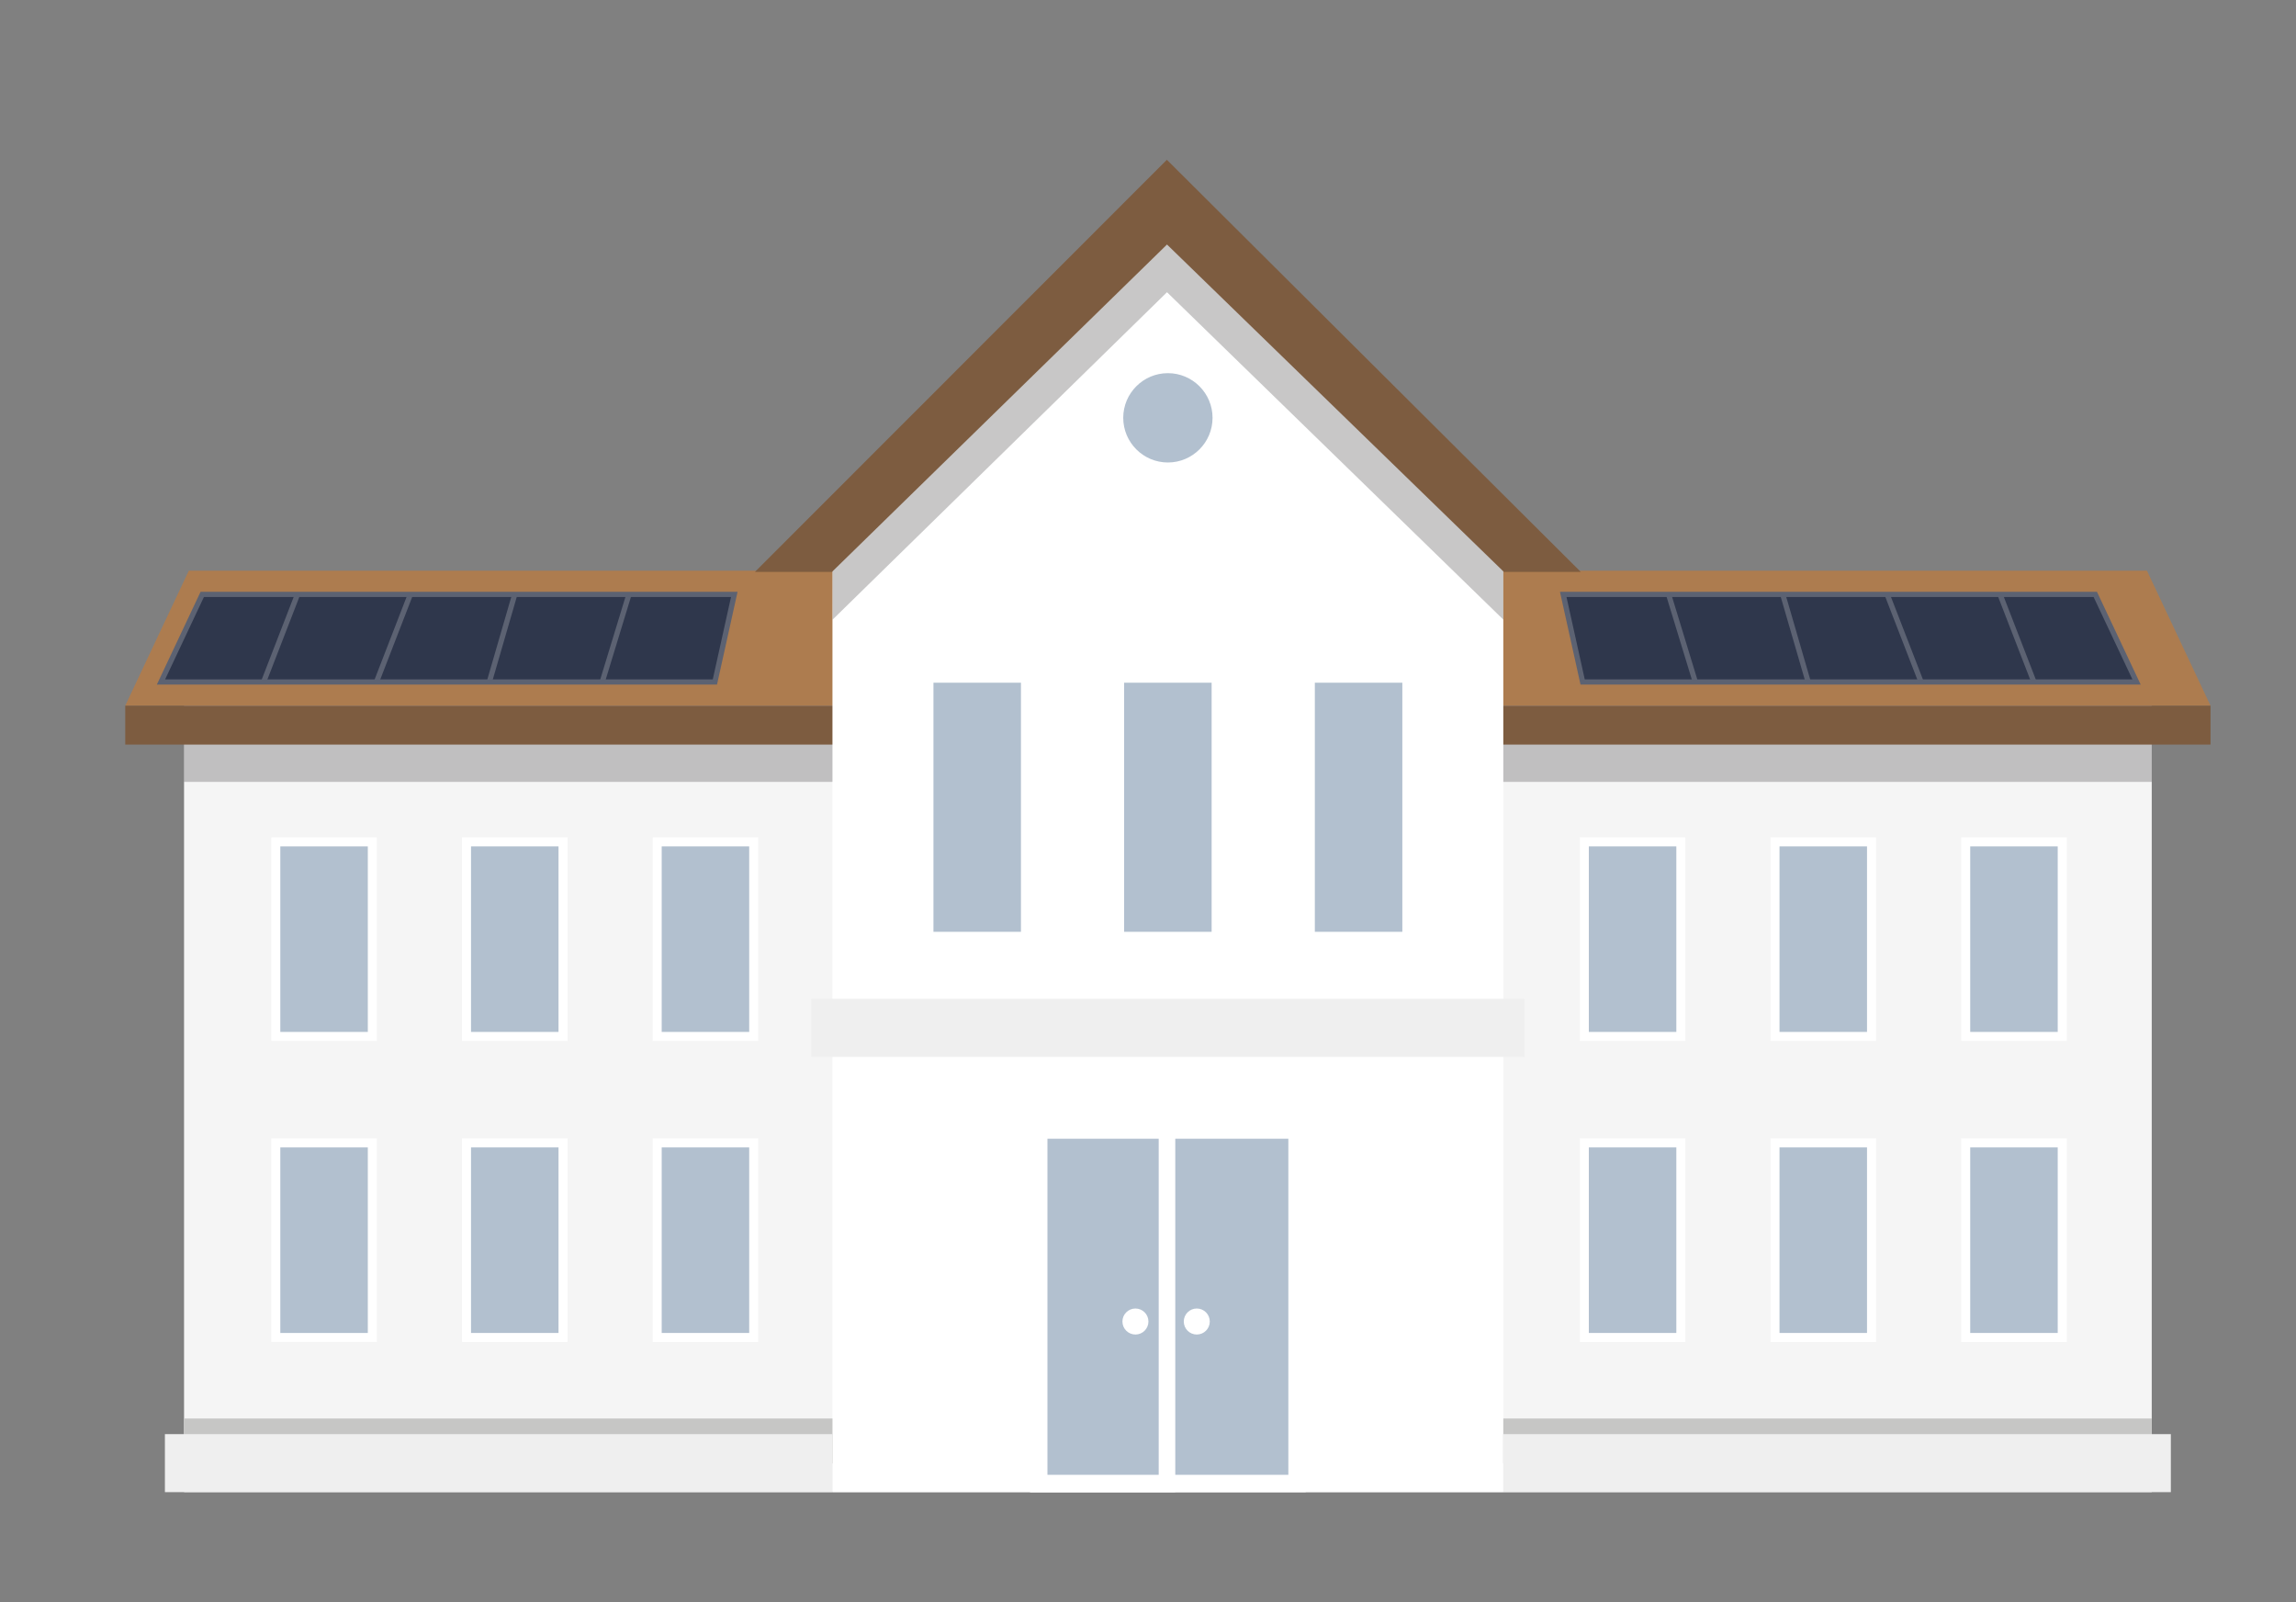 <?xml version="1.0" encoding="utf-8"?>
<!-- Generator: Adobe Illustrator 26.2.1, SVG Export Plug-In . SVG Version: 6.00 Build 0)  -->
<svg version="1.1" xmlns="http://www.w3.org/2000/svg" xmlns:xlink="http://www.w3.org/1999/xlink" x="0px" y="0px"
	 viewBox="0 0 796.4 555.71" style="enable-background:new 0 0 796.4 555.71;" xml:space="preserve">
<rect x="0" y="0" width="796.4" height="555.71" fill="#808080" stroke="none"/>
<style type="text/css">
	.st0{fill:url(#SVGID_1_);}
	.st1{fill:url(#SVGID_00000123439444217614970790000003814121815858227330_);}
	.st2{fill:url(#SVGID_00000028312618275323035610000007630355757231694011_);}
	.st3{fill-rule:evenodd;clip-rule:evenodd;fill:#C9EFFF;}
	.st4{fill:url(#SVGID_00000020379670445556011790000007395008405391634865_);}
	.st5{fill:url(#SVGID_00000052103881605547681490000011308129260932295358_);}
	.st6{fill:url(#SVGID_00000019658414550306854400000017449526776102124475_);}
	.st7{fill:url(#SVGID_00000034785203681745684820000011627139776453976980_);}
	.st8{fill:#FFFFFF;}
	.st9{fill:#800080;}
	.st10{fill:#CCCCCC;}
	.st11{fill:#0098D4;}
	.st12{clip-path:url(#SVGID_00000113355338806332783070000009286436177733670834_);}
	.st13{fill:#E4AD8A;}
	.st14{fill:#E5352C;}
	.st15{fill:#F39910;}
	.st16{clip-path:url(#SVGID_00000127004557351953875130000007614766421482694799_);}
	.st17{fill:#754311;}
	.st18{fill:#333333;}
	.st19{clip-path:url(#SVGID_00000170981089003141404530000011494133329203487664_);}
	.st20{fill:#AD7C4F;}
	.st21{fill:url(#SVGID_00000152226935563147660110000000253228901517541550_);}
	.st22{fill:url(#SVGID_00000109731431923142396560000011676726632973839770_);}
	.st23{fill:#F4A680;}
	.st24{fill:#E6E6E6;}
	.st25{fill:#C6C2C2;}
	.st26{fill:#E8E8E8;}
	.st27{fill:#808080;}
	.st28{fill:#925F32;}
	.st29{fill:#744110;}
	.st30{display:none;fill:#151C28;}
	.st31{fill:#27324D;}
	.st32{fill:#1D293F;}
	.st33{enable-background:new    ;}
	.st34{fill:#B7B6B6;}
	.st35{fill:#4D4D4D;}
	.st36{fill:#2A3756;}
	.st37{fill:#C7C9C9;}
	.st38{fill:#5E72BC;}
	.st39{fill:#4A990D;}
	.st40{fill:#EDD600;}
	.st41{fill:#F2F2F2;}
	.st42{fill:#1139A8;}
	.st43{fill:url(#SVGID_00000169527686883562601730000017553465666549969815_);}
	.st44{fill:#575555;}
	.st45{fill:#C6C5C5;}
	.st46{fill:#EDECEC;}
	.st47{fill:#71706F;}
	.st48{fill:#E53429;}
	.st49{fill:#3C3C3B;}
	.st50{clip-path:url(#SVGID_00000051346167569965830710000005437599332597262757_);}
	.st51{fill:#999999;}
	.st52{fill:url(#SVGID_00000016055337513064336630000015891467052315738803_);}
	.st53{fill:url(#SVGID_00000149381046621952339770000017484790439626075293_);}
	.st54{fill:url(#dress_00000033335494874548726440000018421379356121062074_);}
	.st55{fill-rule:evenodd;clip-rule:evenodd;fill:#FFFFFF;}
	.st56{fill:#8B462C;}
	.st57{fill:url(#SVGID_00000034091748274913538710000013021310775479592847_);}
	.st58{fill:url(#SVGID_00000167363399916963313080000000530527172083822250_);}
	.st59{fill:url(#SVGID_00000037652426449510363320000008506106875038350733_);}
	.st60{fill:url(#SVGID_00000011739746444518825990000014707364108109373611_);}
	.st61{clip-path:url(#SVGID_00000178885736567423307230000009221399362278390435_);}
	.st62{fill:#FFC18A;}
	.st63{fill:none;stroke:#FF6F61;stroke-width:3.391;stroke-miterlimit:10;}
	.st64{fill:#FFB98D;}
	.st65{fill:#1D1D1B;}
	.st66{clip-path:url(#SVGID_00000034769399329050730250000010743272496929873076_);}
	.st67{fill:none;stroke:#FF6F61;stroke-width:1.774;stroke-miterlimit:10;}
	.st68{fill-rule:evenodd;clip-rule:evenodd;fill:#1D1D1B;}
	.st69{fill:url(#SVGID_00000114038278311567810730000008147322908544169909_);}
	.st70{fill-rule:evenodd;clip-rule:evenodd;fill:#F3AE91;}
	.st71{fill-rule:evenodd;clip-rule:evenodd;fill:#ECC7B4;}
	.st72{fill:#F3AE91;}
	.st73{fill:#B3B3B3;}
	.st74{fill:#FFFFFF;stroke:#808080;stroke-width:6;stroke-miterlimit:10;}
	.st75{fill:url(#SVGID_00000081608306991037799750000017482202305454192048_);}
	.st76{fill:#B3824C;}
	.st77{fill:url(#SVGID_00000091725598109748396440000013902749439247972007_);}
	.st78{fill:url(#SVGID_00000065064583665385016830000015041164881753334169_);}
	.st79{fill:url(#SVGID_00000164503101347275565850000014888746523435602321_);}
	.st80{fill:#666666;}
	.st81{clip-path:url(#SVGID_00000181784060448309166370000009862585634029829537_);}
	.st82{fill:#603813;}
	.st83{clip-path:url(#SVGID_00000113334631856300804790000013377938963517282689_);}
	.st84{fill:#F2F2F2;stroke:#4D4D4D;stroke-width:4.209;stroke-miterlimit:10;}
	.st85{fill:none;stroke:#808080;stroke-width:0.902;stroke-miterlimit:10;}
	.st86{fill:#C69C6D;}
	.st87{fill:#6B0080;}
	.st88{fill:#F0E6DB;}
	.st89{fill:none;stroke:#1F1406;stroke-width:6.607;stroke-linecap:round;stroke-linejoin:round;stroke-miterlimit:10;}
	.st90{fill:#C7C0B6;}
	.st91{fill:#F0E5DB;}
	.st92{fill:#EDE4D9;}
	.st93{fill:#BAB4AA;}
	.st94{fill:#9E9380;}
	.st95{fill:none;stroke:#000000;stroke-width:3;stroke-miterlimit:10;}
	.st96{fill:#FF0000;}
	.st97{fill:#83B81A;}
	.st98{fill:none;stroke:#000000;stroke-width:4.434;stroke-miterlimit:10;}
	.st99{fill:#F5F5F5;}
	.st100{opacity:0.25;fill:#221F20;}
	.st101{fill:#7D5C40;}
	.st102{fill:#C6C6C5;}
	.st103{fill:#EFEFEF;}
	.st104{fill:#B2C0CF;}
	.st105{opacity:0.25;}
	.st106{fill:#221F20;}
	.st107{fill:#2F374C;stroke:#5C6272;stroke-width:1.825;stroke-miterlimit:10;}
	.st108{fill:none;stroke:#5C6272;stroke-width:1.825;stroke-miterlimit:10;}
	
		.st109{clip-path:url(#SVGID_00000153695014771600918680000008589043267917488294_);fill-rule:evenodd;clip-rule:evenodd;fill:#C9EFFF;}
	.st110{clip-path:url(#SVGID_00000153695014771600918680000008589043267917488294_);}
	.st111{fill:url(#SVGID_00000115485498885586753060000012277852112025318077_);}
	.st112{fill:url(#SVGID_00000063591263515986585400000014607701753911660438_);}
	
		.st113{clip-path:url(#SVGID_00000153695014771600918680000008589043267917488294_);fill-rule:evenodd;clip-rule:evenodd;fill:none;}
	.st114{fill:none;stroke:#000000;stroke-width:2.182;stroke-miterlimit:10;}
	.st115{fill:#FFFFFF;stroke:#000000;stroke-width:3;stroke-miterlimit:10;}
	.st116{clip-path:url(#SVGID_00000055709411550142113270000018265649107003082932_);}
	.st117{fill:#575756;}
	.st118{fill:#9C9B9B;}
	.st119{clip-path:url(#SVGID_00000108304989507456795160000001354246284833418924_);}
	.st120{fill:#2F374C;stroke:#5C6272;stroke-width:0.564;stroke-miterlimit:10;}
	.st121{fill:none;stroke:#5C6272;stroke-width:0.564;stroke-miterlimit:10;}
	.st122{clip-path:url(#SVGID_00000090981632132116792720000017606747330039805588_);}
	.st123{opacity:0.2;}
	.st124{fill:#707777;}
	.st125{fill:#E1E0E0;}
	.st126{fill:#D14B39;}
	.st127{clip-path:url(#SVGID_00000064313191306098857620000013569203122438254775_);}
	.st128{fill-rule:evenodd;clip-rule:evenodd;fill:#5F5938;}
	.st129{fill-rule:evenodd;clip-rule:evenodd;fill:#EBE59F;}
	.st130{fill-rule:evenodd;clip-rule:evenodd;fill:#D7D08D;}
	.st131{fill-rule:evenodd;clip-rule:evenodd;fill:#B2AA6F;}
	.st132{fill-rule:evenodd;clip-rule:evenodd;fill:#D8D8D8;}
	.st133{fill-rule:evenodd;clip-rule:evenodd;fill:#E5352C;}
	.st134{fill-rule:evenodd;clip-rule:evenodd;fill:#C5C5C4;}
	.st135{fill-rule:evenodd;clip-rule:evenodd;fill:#858585;}
	.st136{fill-rule:evenodd;clip-rule:evenodd;fill:#F39910;}
	
		.st137{clip-path:url(#SVGID_00000071558900139940502180000017018915810357313979_);fill-rule:evenodd;clip-rule:evenodd;fill:#E5352C;}
	.st138{fill-rule:evenodd;clip-rule:evenodd;fill:#F2F2F2;}
	.st139{fill-rule:evenodd;clip-rule:evenodd;fill:#800080;}
	.st140{fill-rule:evenodd;clip-rule:evenodd;}
	.st141{fill-rule:evenodd;clip-rule:evenodd;fill:#B3824C;}
	.st142{fill-rule:evenodd;clip-rule:evenodd;fill:#925F32;}
	.st143{fill:none;}
	
		.st144{clip-path:url(#SVGID_00000104705872757864762340000008018471666722420154_);fill-rule:evenodd;clip-rule:evenodd;fill:#C9EFFF;}
	.st145{clip-path:url(#SVGID_00000104705872757864762340000008018471666722420154_);}
	.st146{fill:url(#SVGID_00000097488972714560892190000007273874764945181369_);}
	.st147{fill:url(#SVGID_00000041997795105095312740000000085807649684113589_);}
	.st148{clip-path:url(#SVGID_00000076589672043325608320000004895438676992892586_);}
	.st149{fill:#B0CE60;}
	.st150{fill:url(#SVGID_00000140705772650644045160000009146735649328178094_);}
	.st151{clip-path:url(#SVGID_00000179613127805049491530000015049080003628163205_);}
	.st152{fill:#74A869;}
	.st153{fill:#B0CD58;}
	.st154{fill:url(#SVGID_00000114066333107797464280000013311751704744547995_);}
	
		.st155{clip-path:url(#SVGID_00000121265930628926576530000001993701160628729520_);fill-rule:evenodd;clip-rule:evenodd;fill:#C9EFFF;}
	
		.st156{clip-path:url(#SVGID_00000121265930628926576530000001993701160628729520_);fill-rule:evenodd;clip-rule:evenodd;fill:none;}
	.st157{clip-path:url(#SVGID_00000121265930628926576530000001993701160628729520_);}
	.st158{fill:url(#SVGID_00000159455064744511013090000010077741515604389536_);}
	.st159{fill:url(#SVGID_00000103232294094504369800000018078144878956967613_);}
	.st160{fill:#DECA12;}
	.st161{fill:#D8D8D8;}
	.st162{fill:none;stroke:#FF8B00;stroke-width:5.231;stroke-linejoin:round;stroke-miterlimit:10;}
	.st163{fill:#FF8B00;}
	.st164{fill:#E5E5E5;}
	.st165{fill:#B2B2B2;}
	.st166{fill:url(#SVGID_00000027605593241402309200000011862540018843498387_);}
	.st167{fill:#F37E08;}
	.st168{fill:#404041;}
	.st169{fill:none;stroke:#F39910;stroke-width:4.576;stroke-miterlimit:10;}
	.st170{fill:none;stroke:#800080;stroke-width:4.576;stroke-linecap:round;stroke-miterlimit:10;}
	.st171{opacity:0.3;fill:url(#SVGID_00000181795358305707223620000007509337064171922855_);}
	.st172{opacity:0.3;fill:url(#SVGID_00000160912483115309631320000012138962140520908713_);}
	.st173{fill-rule:evenodd;clip-rule:evenodd;fill:#DB9900;}
	.st174{fill-rule:evenodd;clip-rule:evenodd;fill:#FF9E55;}
	.st175{fill:#677980;}
	.st176{fill:#562070;}
	.st177{opacity:0.2;fill:#6B0080;}
	.st178{fill:#7D4895;}
	.st179{fill:none;stroke:#B3B3B3;stroke-width:4.181;stroke-linecap:round;stroke-miterlimit:10;}
	.st180{fill:url(#SVGID_00000026140386104616781430000001680943121011941249_);}
	.st181{fill:#638E59;}
	.st182{fill:#008000;}
	.st183{fill:url(#SVGID_00000173134862101343592410000000071367663299269784_);}
	.st184{fill:url(#SVGID_00000092450750101965468740000002441541578250428587_);}
	.st185{fill:#FFFFFF;stroke:#4D4D4D;stroke-width:5;stroke-miterlimit:10;}
	.st186{fill:url(#SVGID_00000087387317519942121930000002909359364816785033_);}
	.st187{fill:url(#SVGID_00000150782881148037208960000010350366339926875273_);}
	.st188{fill:url(#SVGID_00000129901501436619973340000010632911631531399598_);}
	.st189{fill:url(#SVGID_00000082369964944814403310000003064255161297053321_);}
	.st190{fill:url(#SVGID_00000161618007421358198700000004887948716025720202_);}
	.st191{fill:url(#SVGID_00000178927290483407150640000008621306118991542913_);}
	.st192{fill:url(#SVGID_00000094595457443833562860000011064056850074449061_);}
	.st193{fill:url(#SVGID_00000085943276640501149020000017066399552046978982_);}
	.st194{fill:url(#SVGID_00000044141231957809739850000005099984408688719490_);}
	.st195{fill:url(#SVGID_00000147913899273534351260000010954488179053812385_);}
	.st196{fill-rule:evenodd;clip-rule:evenodd;fill:#F3AB9C;}
	.st197{fill-rule:evenodd;clip-rule:evenodd;fill:#E4AD8A;}
	.st198{fill:url(#SVGID_00000096033284527687469690000013693123051962983813_);}
	.st199{fill:url(#SVGID_00000142869357261439265430000007394234955492544914_);}
	.st200{fill:url(#SVGID_00000158735383067762098700000017119192577433396379_);}
	.st201{fill:url(#SVGID_00000022532288416106728590000000850021133628376713_);}
	.st202{fill:url(#SVGID_00000059299077789006057960000014237488765028596149_);}
	.st203{clip-path:url(#SVGID_00000057836745621309772310000011768592229583412919_);}
	.st204{fill:url(#SVGID_00000139288375962253638400000017937756235715480750_);}
	.st205{fill:url(#SVGID_00000065756680955866120400000001937936208270561664_);}
	.st206{fill:#A65D4A;}
	.st207{clip-path:url(#SVGID_00000057836745621309772310000011768592229583412919_);fill:#F39910;}
	
		.st208{clip-path:url(#SVGID_00000057836745621309772310000011768592229583412919_);fill:url(#SVGID_00000005967268904773030540000009071556328649405586_);}
	.st209{fill:#BD5018;}
	.st210{fill:#872A22;}
	.st211{fill:#583029;}
	.st212{clip-path:url(#SVGID_00000154414565675098850710000007804367996421598653_);}
	.st213{fill:url(#SVGID_00000019642680714819133690000008289098845025289870_);}
	.st214{fill:url(#SVGID_00000096764546873279322890000014787999970660169126_);}
	.st215{fill:url(#SVGID_00000179622963516083010700000003276339198725555614_);}
	.st216{fill-rule:evenodd;clip-rule:evenodd;fill:#E6E6E6;}
	.st217{clip-path:url(#SVGID_00000046324598247722999700000011477222902213289407_);}
	
		.st218{clip-path:url(#SVGID_00000096051590270243258060000014775281823675584410_);fill-rule:evenodd;clip-rule:evenodd;fill:#C9EFFF;}
	.st219{clip-path:url(#SVGID_00000096051590270243258060000014775281823675584410_);}
	.st220{fill:url(#SVGID_00000105402381235553197240000008337491708189958292_);}
	.st221{fill:url(#SVGID_00000077307699753853408570000005386088123800229554_);}
</style>
<g id="hulplijnen">
</g>
<g id="ondergrond">
</g>
<g id="teksten">
</g>
<g id="Laag_4">
</g>
<g id="Laag_5">
</g>
<g id="Laag_6">
</g>
<g id="Laag_7">
	<g>
		<rect x="63.84" y="229.43" class="st99" width="682.52" height="288.03"/>
		<rect x="63.84" y="229.43" class="st100" width="682.52" height="41.72"/>
		<polygon class="st20" points="766.75,244.73 43.44,244.73 65.49,197.92 744.71,197.92 		"/>
		<rect x="43.44" y="244.73" class="st101" width="723.31" height="13.49"/>
		<polygon class="st8" points="521.44,517.46 288.75,517.46 288.75,185.16 404.78,71.62 521.44,185.16 		"/>
		<rect x="521.44" y="491.94" class="st102" width="224.91" height="15.57"/>
		<rect x="521.44" y="497.35" class="st103" width="231.55" height="20.12"/>
		<rect x="63.84" y="491.94" class="st102" width="224.91" height="15.57"/>
		<rect x="57.2" y="497.35" class="st103" width="231.55" height="20.12"/>
		<rect x="281.39" y="346.4" class="st103" width="247.41" height="20.12"/>
		<g>
			<g>
				<rect x="361.75" y="393.34" class="st104" width="86.7" height="119.68"/>
				<path class="st8" d="M446.88,394.91v116.55h-83.56V394.91H446.88 M450.01,391.77h-89.83v122.81h89.83V391.77L450.01,391.77z"/>
			</g>
			<g>
				<path class="st8" d="M447.14,394.65v117.06h-84.07V394.65H447.14z M452.89,388.9h-95.58v128.56h95.58V388.9L452.89,388.9z"/>
			</g>
		</g>
		<g>
			<g>
				<path class="st8" d="M401.91,394.65v117.06h-38.84V394.65H401.91z M407.66,388.9h-50.35v128.56h50.35V388.9L407.66,388.9z"/>
			</g>
		</g>
		<rect x="349.74" y="386.13" class="st8" width="110.71" height="8.2"/>
		<path class="st8" d="M398.35,458.3c0,2.49-2.02,4.51-4.51,4.51c-2.49,0-4.51-2.02-4.51-4.51c0-2.49,2.02-4.51,4.51-4.51
			C396.33,453.79,398.35,455.81,398.35,458.3z"/>
		<path class="st8" d="M419.63,458.3c0,2.49-2.02,4.51-4.51,4.51c-2.49,0-4.51-2.02-4.51-4.51c0-2.49,2.02-4.51,4.51-4.51
			C417.61,453.79,419.63,455.81,419.63,458.3z"/>
		<g>
			<g>
				<rect x="95.67" y="396.36" class="st104" width="33.48" height="67.48"/>
				<path class="st8" d="M127.58,397.92v64.35H97.23v-64.35H127.58 M130.71,394.79H94.1v70.61h36.61V394.79L130.71,394.79z"/>
			</g>
		</g>
		<g>
			<g>
				<rect x="161.81" y="396.36" class="st104" width="33.48" height="67.48"/>
				<path class="st8" d="M193.73,397.92v64.35h-30.35v-64.35H193.73 M196.86,394.79h-36.61v70.61h36.61V394.79L196.86,394.79z"/>
			</g>
		</g>
		<g>
			<g>
				<rect x="227.96" y="396.36" class="st104" width="33.48" height="67.48"/>
				<path class="st8" d="M259.87,397.92v64.35h-30.35v-64.35H259.87 M263,394.79h-36.61v70.61H263V394.79L263,394.79z"/>
			</g>
		</g>
		<g>
			<g>
				<rect x="549.54" y="396.36" class="st104" width="33.48" height="67.48"/>
				<path class="st8" d="M581.46,397.92v64.35h-30.35v-64.35H581.46 M584.59,394.79h-36.61v70.61h36.61V394.79L584.59,394.79z"/>
			</g>
		</g>
		<g>
			<g>
				<rect x="615.69" y="396.36" class="st104" width="33.48" height="67.48"/>
				<path class="st8" d="M647.6,397.92v64.35h-30.35v-64.35H647.6 M650.73,394.79h-36.61v70.61h36.61V394.79L650.73,394.79z"/>
			</g>
		</g>
		<g>
			<g>
				<rect x="681.83" y="396.36" class="st104" width="33.48" height="67.48"/>
				<path class="st8" d="M713.75,397.92v64.35H683.4v-64.35H713.75 M716.88,394.79h-36.61v70.61h36.61V394.79L716.88,394.79z"/>
			</g>
		</g>
		<g>
			<g>
				<rect x="95.67" y="291.95" class="st104" width="33.48" height="67.48"/>
				<path class="st8" d="M127.58,293.52v64.35H97.23v-64.35H127.58 M130.71,290.39H94.1v70.61h36.61V290.39L130.71,290.39z"/>
			</g>
		</g>
		<g>
			<g>
				<rect x="161.81" y="291.95" class="st104" width="33.48" height="67.48"/>
				<path class="st8" d="M193.73,293.52v64.35h-30.35v-64.35H193.73 M196.86,290.39h-36.61v70.61h36.61V290.39L196.86,290.39z"/>
			</g>
		</g>
		<g>
			<g>
				<rect x="227.96" y="291.95" class="st104" width="33.48" height="67.48"/>
				<path class="st8" d="M259.87,293.52v64.35h-30.35v-64.35H259.87 M263,290.39h-36.61v70.61H263V290.39L263,290.39z"/>
			</g>
		</g>
		<g>
			<g>
				<rect x="549.54" y="291.95" class="st104" width="33.48" height="67.48"/>
				<path class="st8" d="M581.46,293.52v64.35h-30.35v-64.35H581.46 M584.59,290.39h-36.61v70.61h36.61V290.39L584.59,290.39z"/>
			</g>
		</g>
		<g>
			<g>
				<rect x="615.69" y="291.95" class="st104" width="33.48" height="67.48"/>
				<path class="st8" d="M647.6,293.52v64.35h-30.35v-64.35H647.6 M650.73,290.39h-36.61v70.61h36.61V290.39L650.73,290.39z"/>
			</g>
		</g>
		<g>
			<g>
				<rect x="681.83" y="291.95" class="st104" width="33.48" height="67.48"/>
				<path class="st8" d="M713.75,293.52v64.35H683.4v-64.35H713.75 M716.88,290.39h-36.61v70.61h36.61V290.39L716.88,290.39z"/>
			</g>
		</g>
		<g>
			<rect x="314.9" y="227.68" class="st8" width="48.11" height="104.46"/>
			<g>
				<rect x="322.21" y="235.19" class="st104" width="33.48" height="89.52"/>
				<path class="st8" d="M354.13,236.76v86.39h-30.35v-86.39H354.13 M357.26,233.63h-36.61v92.66h36.61V233.63L357.26,233.63z"/>
			</g>
		</g>
		<g>
			<rect x="381.05" y="227.68" class="st8" width="48.11" height="104.46"/>
			<g>
				<rect x="388.36" y="235.19" class="st104" width="33.48" height="89.52"/>
				<path class="st8" d="M420.27,236.76v86.39h-30.35v-86.39H420.27 M423.4,233.63h-36.61v92.66h36.61V233.63L423.4,233.63z"/>
			</g>
		</g>
		<g>
			<rect x="447.19" y="227.68" class="st8" width="48.1" height="104.46"/>
			<g>
				<rect x="454.5" y="235.19" class="st104" width="33.48" height="89.52"/>
				<path class="st8" d="M486.42,236.76v86.39h-30.35v-86.39H486.42 M489.55,233.63h-36.61v92.66h36.61V233.63L489.55,233.63z"/>
			</g>
		</g>
		<g class="st105">
			<polygon class="st106" points="521.44,214.87 404.79,101.34 288.81,214.87 288.75,185.16 404.74,71.62 521.44,185.16 			"/>
		</g>
		<g>
			<polygon class="st101" points="521.65,198.34 404.79,84.8 288.57,198.34 261.85,198.34 404.74,55.41 548.32,198.34 			"/>
		</g>
		<g>
			<path class="st104" d="M405.1,161.95c-9.4,0-17.05-7.65-17.05-17.05s7.65-17.05,17.05-17.05c9.4,0,17.05,7.65,17.05,17.05
				S414.5,161.95,405.1,161.95z"/>
			<path class="st8" d="M405.1,129.41c8.54,0,15.49,6.95,15.49,15.49s-6.95,15.49-15.49,15.49c-8.54,0-15.49-6.95-15.49-15.49
				S396.56,129.41,405.1,129.41 M405.1,126.28c-10.28,0-18.62,8.34-18.62,18.62s8.34,18.62,18.62,18.62
				c10.28,0,18.62-8.34,18.62-18.62S415.38,126.28,405.1,126.28L405.1,126.28z"/>
		</g>
		<g>
			<polygon class="st107" points="247.97,236.51 55.84,236.51 70.15,206.14 254.7,206.14 			"/>
			<line class="st108" x1="103.19" y1="206.14" x2="91.43" y2="236.51"/>
			<line class="st108" x1="142.34" y1="206.14" x2="130.58" y2="236.51"/>
			<line class="st108" x1="178.55" y1="206.14" x2="169.73" y2="236.51"/>
			<line class="st108" x1="218.16" y1="206.14" x2="208.89" y2="236.51"/>
		</g>
		<g>
			<polygon class="st107" points="548.96,236.51 741.09,236.51 726.78,206.14 542.23,206.14 			"/>
			<line class="st108" x1="693.74" y1="206.14" x2="705.5" y2="236.51"/>
			<line class="st108" x1="654.59" y1="206.14" x2="666.35" y2="236.51"/>
			<line class="st108" x1="618.38" y1="206.14" x2="627.2" y2="236.51"/>
			<line class="st108" x1="578.77" y1="206.14" x2="588.05" y2="236.51"/>
		</g>
	</g>
	<g>
		<defs>
			<rect id="SVGID_00000092436779544308008510000005914334919776778909_" x="-732.8" y="708.02" width="1919.53" height="626.91"/>
		</defs>
		<clipPath id="SVGID_00000140008452815934285930000004116974487002133936_">
			<use xlink:href="#SVGID_00000092436779544308008510000005914334919776778909_"  style="overflow:visible;"/>
		</clipPath>
		
			<path style="clip-path:url(#SVGID_00000140008452815934285930000004116974487002133936_);fill-rule:evenodd;clip-rule:evenodd;fill:#C9EFFF;" d="
			M1186.2,1367V880.96v-210.3v-67.63c-242.73-37.54-582.89-60.87-959.47-60.87c-376.1,0-715.86,23.28-958.53,60.73v67.78v210.44
			V1367H1186.2z"/>
		
			<path style="clip-path:url(#SVGID_00000140008452815934285930000004116974487002133936_);fill-rule:evenodd;clip-rule:evenodd;fill:none;" d="
			M-613.33,550.08v445.19v192.63v61.95c222.33,34.38,533.9,55.76,878.84,55.76c344.49,0,655.7-21.32,877.98-55.62v-62.08V995.13
			V550.08H-613.33z"/>
		<g style="clip-path:url(#SVGID_00000140008452815934285930000004116974487002133936_);">
			<linearGradient id="SVGID_1_" gradientUnits="userSpaceOnUse" x1="1034.097" y1="222.95" x2="1279.287" y2="1677.181">
				<stop  offset="0" style="stop-color:#99D179"/>
				<stop  offset="1" style="stop-color:#74A869"/>
			</linearGradient>
			<path class="st0" d="M339.06,1054.2c-8.17,1.59-14.71,2.86-20.75,4.03c-8.88-1.01-10.56-5.47-17.17-8.24c-8.09,0-17.27,0-27.86,0
				c-3.15,2.66-6.56,5.56-10.01,8.46c-4.48,3.75-8.58,7.66-13.59,11.24c-13.44,9.63-31.27,12.96-52.01,10.85
				c-15.54-1.58-29.35-4.95-40.45-10.62c-5.19-2.65-10.22-5.38-14.94-8.25c-21.15-12.83-50-14.27-81.78-11.01
				c-15.8,1.62-29.11,6.54-39.9,13.05c-13.03,7.86-25.28,16.13-37.79,24.36c-6.68,4.39-12.6,9.11-19.65,13.36
				c-6.22,3.75-13.08,7.35-20.46,10.47c-18.56,7.85-38.24,9.7-57.83,5.51c-8.88-1.9-17.1-4.47-25.59-6.73
				c-8.98-2.39-17.63-5.1-26.96-7.11c-20.35-4.39-40.81-2.66-61.48,5.18c-13.93,5.28-25.48,11.63-34.3,19.34
				c-4.34,3.79-8.04,7.77-11.76,11.73c-4.02,4.28-7.79,8.62-11.53,12.98c-15.62,18.23-41.59,30.71-76.28,37.97
				c-36.72,7.68-73.95,12.18-111.25,13.44c-14.97,0.5-29.72,1.84-44.74,4.63c-9.86,1.83-19.92,3.51-29.34,2.09
				c-4.03-2.84-3.77-6.49-4.04-10.05c-0.88-11.61-2.17-23.08-2.77-34.55c-0.7-13.39-5.36-25.81-12.54-37.7
				c-3.19-5.29-5.33-10.87-6.98-16.47c-3.54-11.93-10.95-22.57-24.19-31.44c-12.59-8.44-23.98-17.33-40.82-23.66
				c-4.06-1.52-6.63-4.14-8.83-6.58c-6.9-7.66-13.48-15.38-19.69-23.15c-2.38-2.98-4.53-6.16-5.01-9.5
				c-0.67-4.66-3.58-8.61-7.57-12.3c-8.2-7.57-16.69-14.99-24.9-22.45c-5.94-5.4-11.78-10.82-17.45-16.26
				c-1.36-1.31-1.98-2.86-3.06-4.49c9.8-2.87,19.14-3.43,28.21-4.31c25.47-2.48,50.86-4.5,76.24-6.98
				c15.54-1.52,31.11-3.35,46.59-5.48c10.8-1.49,21.63-3.5,31.96-7.42c0.37-1.6,1.38-3.33,1-4.82
				c-3.37-13.29-12.86-24.98-22.29-36.45c-9.92-0.33-18.92,0.49-27.94,1.59c-18.38,2.24-35.98,2.95-52.79,0.91
				c-15.5-1.89-31.44-0.45-47.47,5.35c-15.23,5.51-31.11,6.79-46.41,5.55c-28.61-2.32-25.03-1.21-28.45-13.52
				c-0.99-3.55-1.2-7.22-1.63-10.84c-0.31-2.58-0.03-5.21,2.64-8.34c16.37-4.42,32.88-8.89,49.31-13.33
				c4.08-4.04,4.01-7.59,3.63-11.18c-0.37-3.52-1.83-6.96,1.29-10.82c3.52-2.08,8.16-2.24,12.49-2.69
				c19.21-1.98,34.53-7.21,46.24-15.28c20.87-14.38,46.49-26.95,69.43-40.22c4.61-2.67,9.92-4.78,16.07-6.5
				c19.1-5.36,38.08-10.74,57.01-16.08c8.59-2.42,17.5-3.96,26.75-4.55c13.62-0.87,26.51-3.38,39.23-6.64
				c10.47-2.68,21.26-4.97,34.05-7.93c8.74-5.66,21.02-11.85,21.93-20.29c-3.67-0.21-7.01-0.58-10.5-0.58
				c-31.57-0.03-63.19,0.03-94.77,0.02c-15.69-0.01-31.35,0.93-47.3,3.9c-5.54,1.03-11.33,1.94-18.06,1.84
				c4.71-5.49,14.69-9.4,18.35-14.44c0.45-6.56-12.2-7.43-21.85-9.89c2.6-9.93,5.16-19.72,7.72-29.45
				c4.3-16.31,8.69-32.44,12.66-48.34c0.97-3.87,2.69-7.56,8.47-11.09c1.28-0.78,2.13-1.67,3.18-2.5c5.15-4.11,4.24-7.32-2.6-9.78
				c-6.24-2.24-12.22-4.59-18.3-6.89c-15.81-5.98-31.72-11.85-47.13-17.89c-7.18-2.81-13.73-5.9-20.14-9.02
				c-3.43-1.67-7.23-3.33-7.55-6.11c4.75-2.5,11.29-3.43,17.61-4.41c5.91-0.91,11.91-1.54,17.85-2.36
				c18.47-2.53,30.02-7.78,34.68-15.58c1.75-2.92,2.9-5.85,4.52-8.76c1.03-1.86,2.08-3.75,3.73-5.58c3.56-3.95,10.16-6.79,19.5-8.42
				c3.83-0.67,7.72-1.21,11.55-1.85c5.27-0.89,11.22-1.39,15.61-2.83c9.14-3,18.68-3.51,28.31-4.15c7.83-0.52,15.26-1.17,22.72-3.26
				c6.72-1.88,10.49-1.6,14.88,0.72c12.11,6.41,29.35,9.67,48.46,11.95c6.99,0.83,13.7,1.98,20.15,3.27
				c5.4,1.08,10.96,1.78,17.4,1.59c11.12-0.34,22.24-0.37,33.37-1.19c18.5-1.37,29.47-5.83,32.61-13.6
				c2.38-5.87,2.64-11.72,3.49-17.53c0.76-5.23,2.69-10.36,7.55-15.5c3.02-3.19,7.68-5.3,15.4-6.5c8.36-1.31,16.57-2.86,24.83-4.31
				c7.78-1.37,15.54-2.74,24.1-4.25c1.04-1.68,2.07-3.36,3.12-5.06c-3.29-1.25-6.07-2.36-8.98-3.4
				c-28.63-10.25-57.15-20.36-85.17-30.5c-10.61-3.84-21.98-6.94-37.54-7.53c-8.16-0.31-15.14-1.8-20.55-4.02
				c-5.58-2.29-10.99-4.66-15.96-7.17c-9.41-4.74-18.34-9.61-27.6-14.34c-7.23-3.69-13.54-7.55-15.86-12.46
				c-1.5-3.18-5.39-5.47-13.21-6.7c-6.72-1.06-11.28-3.32-14.16-5.94c-2.08-1.9-5.87-2.6-11-2.69c-4.88-0.08-9.8-0.09-14.68-0.17
				c-3.92-0.07-7.79-0.2-11.87-0.3c-2.66-3.83-2.38-7.69-0.6-11.62c2.01-4.45,4.51-8.89,6.86-13.31c1.69-3.17,3.23-6.34,5.3-9.49
				c2.07-3.15,1.02-5.6-3.36-7.97c-7.15-3.86-9.93-8.58-8.58-14c8.82-2.52,18.21-3.33,27.4-3.71c7.46-0.31,14.94-0.19,22.1,0.12
				c6.07,0.27,12.06,0.17,18.32-0.4c13.75-1.24,27.48-2.58,41.21-3.7c12.37-1.01,23.46-3.17,33.52-6.52
				c9.46-3.16,19.4-5.87,30.9-7.55c4.17-0.61,8.17-1.75,11.89-2.85c12.74-3.76,25.21-7.63,37.87-11.36
				c4.27-1.26,7.28-2.56,8.68-4.57c2.74-3.91,9.41-6.57,19.5-8.34c7.8-1.37,15.11-3.3,22.59-5c4.73-1.07,9.29-2.29,14.13-3.24
				c2.25-0.44,5.5-0.81,7.42-0.54c10.78,1.5,20.87-0.21,30.98-2.4c1.17-0.25,2.4-0.45,4-0.75c8.01,0.36,12.18,3.19,19.85,4.1
				c5.76-1.34,11.52-2.68,17.71-4.12c2.54,0.83,4.87,1.61,7.28,2.37c7.27,2.28,14.85,2.59,23.27,0.2c4.6-1.3,8.67-1.55,13.35-1.61
				c2.99-0.04,5.97-0.05,8.96-0.08c12.53-0.14,22.71-2.33,30.72-6.29c5-2.47,8.77-5.15,11.28-8.01c2.39-2.72,5.1-5.24,12.97-6.67
				c2.49-0.45,4.39-1.64,6.16-2.59c1.52-0.81,2.53-1.75,3.65-2.65c3.05-2.44,6.55-4.67,13.54-5.95c3.53-0.64,4.76-1.82,4.32-3.25
				c-0.79-2.6-1.39-5.21-1.86-7.82c-0.36-1.99-0.36-4-0.59-6c-0.44-3.9,1.59-5.48,14.85-7.21c5.86-0.76,11.6-0.64,17.14-0.05
				c5.41,0.58,10.75,1.24,16.29,1.68c6.71,0.53,13.57,0.87,20.39,1.27c2.82,0.17,5.76,0.18,8.51,0.43
				c16.56,1.46,33.67,0.65,50.79-0.22c8.1-0.41,14.4-1.91,18.37-4.73c0.6-0.42,1.36-0.82,1.89-1.26
				c9.57-7.76,27.56-12.09,46.4-15.98c8.63-1.78,17.48-2.09,26.17-0.7c7.28,1.17,14.83,1.23,22.72,0.03
				c7.52-1.14,13.62-2.96,15.37-5.84c4.05-6.67,16.23-11.78,25.58-17.38c1.02-0.61,2.72-1.22,4.46-1.52
				c7.18-1.25,14.64-2.22,22.46-2.38c10.07-0.21,15.79,1.57,17.11,5.18c0.16,0.44,0.19,0.88,0.18,1.33
				c-0.2,5.95-0.02,11.94-0.78,17.96c-0.51,4.08-2.36,8.18-3.62,12.3c-0.33,1.07-0.93,2.14-0.96,3.21
				c-0.05,1.92,3.93,2.67,8.37,1.66c5.61-1.29,9.51-3.14,12.78-5.2c2.54-1.6,5.05-3.2,7.58-4.81c6.13,0.49,9.99,1.78,13.99,3
				c4.64,1.42,9.04,2.96,14.04,4.2c10.87,2.7,19.43,2.15,28.48-1.62c1.69-0.7,3.2-1.46,4.8-2.19c2.49-1.13,5.37-1.83,9.47-2.03
				c7.44-0.36,14.42-1.38,21.02-2.82c2.08-0.45,4.63-0.74,7-0.82c1.88-0.06,4.5,0.08,5.62,0.53c8.03,3.23,14.51,6.81,14.63,11.55
				c0.01,0.27-0.68,0.55-1.05,0.82c-10.47,0.11-8.56-3.81-13.36-5.93c-4.94,0.8-9.89,1.54-14.72,2.39
				c-4.54,0.81-9.07,1.65-13.37,2.63c-5.63,1.29-9.4,3.11-10.73,5.58c-0.89,1.66-2.26,3.3-3.55,5.13c-2.75,0.09-5.18,0.26-7.55,0.22
				c-4.14-0.07-8.25-0.25-12.35-0.43c-13.95-0.61-25.41,1.58-35.26,5.24c-3.2,1.19-5.15,2.85-8.13,4.56
				c-6.91,0.15-14.32,0.31-21.96,0.47c-1.79,2.28-1.64,4.21,1.96,5.88c5.65,2.63,7.51,5.78,6.85,9.2c-0.36,1.88,1.1,3.4,3.82,4.81
				c1.44,0.75,2.79,1.53,4.18,2.3c3.63,2.02,4.83,4.29,3.85,6.79c-0.19,0.48-0.45,0.96-0.62,1.44c-1.83,5.22-1.1,5.9,10.62,9.57
				c2.18-0.6,4.7-1.18,6.87-1.92c1.25-0.42,1.75-1.16,2.92-1.64c5.66-2.28,13.45-2.09,16.84,0.55c1.98,1.54,3.26,3.28,4.08,5
				c2.03,4.28,3.54,8.63,5.42,12.96c0.77,1.77,1.73,3.53,2.91,5.26c2.75,4.03,7.73,7.55,15.68,10.39c3.71,1.33,7.36,2.69,10.71,4.16
				c2.14,0.94,3.66,2.1,5.43,3.15c-3.69,2.02-8.43,2.99-12.99,3.98c-9.65,2.11-19.34,4.22-29.27,6.15
				c-8.41,1.63-14.19,3.98-18.07,7.35c-3.46,3.01-7.96,5.87-12.34,8.73c-6.23,4.07-9.54,8.33-8.49,12.99
				c0.31,1.38,0.37,2.77,0.44,4.16c0.18,3.39-0.92,6.66-7.07,9.48c-1.17,0.54-1.92,1.22-2.76,1.86c-1.58,1.18-2.27,2.45-0.29,3.52
				c4.58,2.46,5.94,5.11,5.06,8.37c-0.64,2.39,1.95,4.84,3.05,7.27c1.05,2.3-2.68,3.95-8.51,3.52c-4.29-0.32-8.3-1.08-12.47-1.61
				c-5.83-0.74-11.58-1.58-17.54-2.15c-4.74-0.45-9.6-0.24-14.29,1.07c0.94,3.8,6.15,6.33,13.22,8.15
				c6.19,1.59,13.01,2.84,19.75,4.09c6.34,1.18,12.93,2.18,18.54,3.11c2.73,1.79,1.08,3.22,0.03,4.61
				c-4.73,6.22-9.67,12.45-14.51,18.74c-1.8,2.34-3.68,4.69-1.73,7.51c2.36,0.35,5.1,0.85,8,1.16c2.15,0.23,4.52,0.14,6.75,0.28
				c11.4,0.74,14.64,1.89,15.78,6.72c1.99,8.39,3.37,16.87,4.94,25.4c0.53,2.87,1.11,5.72,4.31,8.3c3.04,2.45,6.83,3.25,13.48,2.66
				c2.74-0.24,5.45-0.63,8.09-1.05c78.27-12.44,157.57-22.2,236.45-31.59c13.77-1.64,27.86-2.28,42.08-2.46
				c24.76-0.31,49.41,0.56,74.02,1.51c38.33,1.49,76.64,3.33,115.08,4.81c18.3,0.7,36.68,0.83,55.81,0.19
				c2.48-1.91,5.19-3.81,7.49-5.79c11.63-10,22.83-19.98,34.49-29.76c7.91-6.63,17.19-12.95,24.47-19.6
				c6.16-5.63,13.02-11.17,16.38-17.23c5.39-9.74,10.73-19.4,15.93-28.98c1-1.84,1.51-3.72,2.28-5.58c0.44-1.06,0.4-2.15-1.86-2.9
				c-3.89-1.29-3.23-2.78-2.17-4.26c1.05-1.46,2.41-2.88,3.89-4.27c27.12-25.53,53.8-50.46,79.58-74.89
				c11.09-10.51,21.46-21.02,32.02-31.38c1.29-1.27,2.58-2.54,4.03-3.78c3.49-2.98,9.84-4.16,18.75-3.71
				c17,0.86,34.02,1.65,51.03,2.59c19.93,1.1,39.86,2.36,59.83,3.49c9.42,0.53,18.08,1.49,24.87,4.51c2.46,1.1,6.05,1.87,9.2,2.75
				c13.67,3.83,28.12,5.19,42.89,2.91c10-1.54,20.05-0.92,30.61,0.17c14.13,1.45,28.01,3.16,41.37,5.78
				c9.21,1.81,18.79,2.49,28.51,1.85c7.87-0.52,15.82-0.03,23.75,1.13c7.76,1.13,15.55,2.24,23.33,3.38
				c4.66,0.68,8.24,1.62,10.39,3.59c1.57,1.44,4.94,2.77,8.06,3.94c6.4,2.4,13.2,4.66,19.82,7c5.06,1.79,10.32,3.47,17.22,3.68
				c7.36,0.23,12.01,1.96,15.95,4.21c0.5,0.29,1.11,0.56,1.45,0.87c5.48,4.89,16.06,7.87,27.77,10.4c7.94,1.72,16.05,3.3,24,5.04
				c5.93,1.3,11.71,2.73,17.17,4.02c3.37,3.87,2.15,7.25,1.46,10.59c-2.19,10.54-5.01,21.13-7.63,31.83
				c-0.65,2.65-1.64,5.28-1.86,7.98c-0.18,2.18,0.23,4.44,0.99,6.67c1.08,3.17,5.21,5.51,13.42,7.2c6.57,1.35,12.4,3.46,18.48,5.28
				c6.07,1.82,12.05,3.68,20.43,4.29c2.44-2.87,4.76-5.6,7.4-8.7c7.34,1.8,13.94,3.26,20.14,4.98c11.8,3.27,23.39,6.72,35.16,10.08
				c9.05,2.58,18.01,5.25,27.36,7.66c7.29,1.88,15.07,3.41,22.67,5.08c5.88,1.29,11.81,2.55,18.32,3.95
				c0.48,2.32,0.85,4.44,1.37,6.57c0.74,3.05,0.92,6.11,2.51,9.17c9.98,19.24,20.46,38.79,31.02,58.68
				c0.51,0.95,1.12,1.91,1.84,2.86c5.37,7.14,17.14,11.49,34.63,13.31c13.81,1.44,27.41,1.79,41.02,2.11
				c17.36,0.42,34.71,0.77,52.13,1.34c7.95,0.26,16.04,0.95,23.35,1.41c2.83,1.39,2.61,2.29,0.64,2.83
				c-3.82,1.05-7.9,1.97-12.86,3.19c2.77,0.83,4.53,1.56,6.51,1.92c5.07,0.93,10.25,1.7,15.65,2.58c2.2,3,4.33,5.9,6.74,9.18
				c4.18,0,7.78-0.07,11.43,0.02c3.94,0.09,6.44,1,7.25,2.7c0.66,1.38,1.08,2.77,1.15,4.12c0.13,2.53-0.08,5.03-0.15,7.55
				c-0.12,4.35,1.51,5.64,12.05,7.75c6.5,1.3,13.37,2.24,20.12,3c8.73,0.98,17.51,1.59,26.27,2.43c3.82,0.37,7.64,0.9,11.36,1.34
				c3.51,2.71,2.98,5.03,3.21,7.41c0.68,7.15,2.93,8.4,20.17,11.23c7.29,1.19,14.69,2.16,21.93,3.48c7.18,1.3,14.22,2.91,21.75,4.48
				c1.7,2.52,3.34,4.77,4.7,7.02c2.4,3.97-0.17,6.89-7.83,8.29c-7.71,1.41-16,2.42-24.14,3.54c-2.56,0.35-5.48,0.41-8.13,0.7
				c-4.71,0.52-7.52,1.7-7.96,3.98c-0.81,4.2-1.98,8.38-3.36,12.53c-1.36,4.08,4.54,7.43,10.97,11.22
				c9.78,0.42,19.66,0.84,29.69,1.27c6.95,4.91,13.74,9.71,21.58,15.24c-4.46-0.29-7.27-0.29-10-0.67
				c-14.76-2.05-29.36-3.39-43.72-3.3c-2.39,0.02-4.67,0.2-6.8,0.3c-1.07,2.32,2.77,4.06,5.54,5.7c5.8,3.43,5.86,6.35,1.88,9.02
				c-2.65,1.78-5.62,3.47-8.58,5.16c-2.15,1.23-4.43,2.42-6.77,3.59c-6.02,2.99-7.35,6.8-3.89,11.28c3.59,4.65,7.84,9.29,11.7,13.97
				c2.02,2.45,4.09,4.92,5.6,7.4c2.25,3.68,0.14,6.29-5.87,8.39c-13.51,4.72-26.91,9.57-39.32,14.89
				c-10.14,4.35-18.97,9.34-27.9,14.28c-3.43,1.89-5.62,4.3-7.92,6.61c-1.31,1.32-1.69,2.9-2.7,4.75c3.92,0.8,7.3,1.61,10.76,2.16
				c9.2,1.45,16.95,3.58,22.87,7.67c6.15,4.26,15.13,7.22,25.26,9.36c12.89,2.72,25.78,5.49,38.63,8.36
				c15.78,3.53,30.31,4.32,44.37,1.98c9.37-1.56,19.52-2.6,29.84-3.24c9.73-0.61,15.48-2.89,19.57-6.37
				c3.91-3.33,7.59-6.78,12.68-9.65c4.48-2.52,10.13-4.73,16.43-6.36c7.75-1.99,17.31-2.32,28-0.68c5.77,0.89,11.58,1.61,18.11,2.51
				c9.73-4.04,15.47-9.4,22.17-14.07c-2.49-2.63-4.44-4.67-10.13-5.64c-4.7-0.81-5.56-2.61-5.97-4.2
				c-1.03-3.98,1.76-7.23,4.53-10.79c4.52,0.27,8.56,0.38,12.64,0.79c5.89,0.59,10.54,0.03,12.32-1.96
				c1.91-2.13,0.93-4.71-4.01-7.11c-2.7-1.31-5.51-2.59-8.39-3.93c2.31-3.51,4.46-6.8,6.44-9.81c-4.93-3.84-12.28-5.35-19.07-7.13
				c-7.85-2.06-13.43-4.68-15.4-8.74c12.29-4.92,31.83-2.26,47.86-2.47c0.69-0.77,1.39-1.09,1.24-1.46
				c-1.02-2.57,1.01-3.87,6.72-4.24c5.56-0.36,9.94,0.64,14.29,2.61c8.91,4.03,13.65,8.58,15.97,13.4c0.75,1.56,0.99,3.11,1.29,4.66
				c0.41,2.12,2.17,3.94,6.91,5.58c5.33,1.84,8.17,4.32,10.34,6.85c2.92,3.4,6.37,6.82,8.51,10.24
				c4.18,6.68,12.66,12.17,27.09,16.38c1.97,0.57,3.81,1.27,4.54,1.51c8.16,6.29,15.42,12.15,23.38,17.93
				c5.68,4.12,6.07,7.98,6.12,11.82c0.05,3.41-0.94,6.7-1.52,10.05c-0.36,2.06,0.04,3.99,3.83,6.22c5.69,3.36,7.96,7.03,9.31,10.68
				c3.91,10.62,7.41,21.3,11.97,32.12c2.49,5.91,6.66,11.94,10.27,17.96c2.23,3.73,7.39,6.02,15.92,7.26
				c12.79,1.86,25.58,4.09,38.4,6.22c2.73,0.45,5.44,1.11,8.18,1.67c3.13,2.66,1.37,4.55,0.82,6.58
				c-2.48,9.1,0.03,11.11,22.05,15.58c15.09,3.06,30.39,5.57,45.65,8.33c14.73,2.67,29.48,5.38,43.93,10.03
				c5.27,4.28,6.99,8.26,1.64,11.31c-3.32,1.89-3.21,4.23-1.19,7.01c4.45,6.12,8.84,12.27,13.41,18.45
				c2.85,3.85,7.75,7.42,13.8,10.82c2.99,1.68,6.03,3.34,8.93,5.05c5.41,3.2,7.73,6.27,4.75,9.15c-1.07,1.03-1.77,2.19-2.47,3.34
				c-3.84,6.28-1.08,12.61,12.21,19.39c12.24,6.24,21.28,13.19,26.92,20.68c5.2,6.91,14.83,12.46,28.19,17.23
				c10.43,3.72,20.6,7.78,30.44,11.99c12.45,5.32,25.58,9.23,39.9,10.59c28.07,2.66,44.6,12.43,57.75,24.42
				c2.84,2.59,4.7,5.3,6.68,7.97c10.11,13.58,28.91,24.95,54.64,34.57c6.88,2.57,14.08,4.92,20.78,7.65
				c18.37,7.48,25.88,18.53,14.6,24.27c-8.1,4.12-5.19,9.05,2.51,14.59c13.64,9.79,28.51,19.41,43.08,29.16
				c4.86,3.26,10.12,6.44,14.94,9.72c6.05,4.12,7.94,8.24,8.48,12.3c0.38,2.86-1.12,5.01-4.91,6.6c-4.68,1.96-9.48,3.98-12.64,6.62
				c-4.41,3.66-9.11,6.77-18.98,7.49c-7.6,0.55-10.78,3.92-14.51,6.79c-5.16,3.96-10.39,7.91-15.85,11.77
				c-1.49,1.05-3.86,1.72-6.27,2.75c-9.16-1.41-17.92-4.28-26.58-7.1c-11.25-3.66-22.31-7.54-33.44-11.27
				c-32.16-10.78-64.39-17.68-97.07-19.25c-11.12-0.53-22.37-1.26-33.66-2.21c-35.11-2.94-69.78-10.24-103.94-20.01
				c-15.47-4.43-29.59-10.04-42.47-16.57c-7.63-3.86-15.14-7.76-22.55-11.69c-20.48-10.86-43.62-18.16-69.25-21.88
				c-17.24-2.5-34.43-4.53-51.61-6.9c-17.15-2.36-34.29-4.8-51.39-7.36c-14.88-2.23-28.77-6.15-42.2-11.17
				c-13.66-5.1-27.79-9.74-41.68-14.54c-35.8-12.35-71.45-16.14-107.07-14.77c-9.57,0.37-19.08,0.85-28.41,1.55
				c-23.52,1.79-47.8,0.71-73.3-3.68c-15.33-2.64-30.76-4.97-46.12-6.9c-28.25-3.55-50.18-0.39-65.18,9.72
				c-5,3.37-10.16,6.69-15.13,10.09c-16.25,11.13-37.94,18.94-64.78,23.72c-26.86,4.79-53.48,9.92-80.24,15
				c-7.73,1.47-15.29,3.13-22.73,4.88c-14.97,3.54-31.47,3.99-49.36,1.76c-4.18-0.52-8.4-0.89-12.53-1.6
				c-22.95-3.94-45.17-4.04-67.34-3.53c-22.09,0.5-39.22,5.16-51.24,13.78c-7.04,5.05-12.61,10.75-19.05,16.12
				c-7.33,6.12-13.95,12.62-22.58,18.24c-16.36,10.64-39.34,15.97-67.03,16.93c-16.67,0.57-32.48-1.9-47.58-7.06
				c-4.31-1.47-8.67-2.94-12.68-4.64c-24.24-10.24-51.14-16.18-79.6-19.25c-25.58-2.76-51.2-4.98-76.74-7.46
				c-17.82-1.74-35.49-3.94-52.71-7.48c-17.89-3.67-34.25-8.73-48.55-15.73c-3.57-1.75-7.3-3.6-11.51-4.75
				c-11.2-3.05-19.68-7.57-27.41-12.62c-4.96-3.24-10.07-6.41-15.13-9.58c-22.45-14.1-69.86-11.29-83.82,1.2
				c-3.95,3.54-7.5,7.27-10.38,11.13c-3.52,4.72-6.1,9.68-9.14,14.54c-8.32,13.32-23.78,24.06-43.8,33.02
				c-20.33,9.1-43.98,11.77-71.13,7.57c-19.97-3.09-38.18-7.93-55.11-14.33c-7.87-2.97-15.65-6.02-23.71-8.8
				c-6.52-2.25-13.3-4.38-22.26-3.79c-5.44,2.02-8.64,5.35-11.76,8.62c-7.91,8.3-15.8,16.68-23.18,25.24
				c-11.65,13.51-22.48,27.39-34.7,41.04c-6.78,7.57-15.45,14.67-23.29,22.05c-4.54,4.27-9.36,8.47-13.47,12.9
				c-6.34,6.82-11.69,13.98-18.43,20.75c-7.77,7.8-16.89,9.51-32.35,6.68c-5.25-0.96-10.28-2.31-15.36-3.53
				c-10.16-2.44-20.36-4.83-30.38-7.4c-8.68-2.23-16.45-2.02-23.82,1.64c-3.16,1.57-6.97,2.74-10.53,4.1
				c-8.58-0.34-15.23-2.9-21.93-5.13c-22.98-7.65-45.62-15.45-68.28-23.12c-18.96-6.42-37.68-12.96-56.77-19.07
				c-44.03-14.1-91-23.46-141.94-27.4c-21.73-1.68-42.86-4.85-64.19-7.38c-2.78-0.33-5.41-0.96-8.18-1.46
				c-1.37-4,1.48-7.32,3.79-10.6c5.48-7.77,14.73-14.23,25.33-20.25c19.05-10.82,18.99-10.89,7.37-23.76
				C361.24,1075.39,351.01,1065.05,339.06,1054.2z"/>
		</g>
	</g>
</g>
</svg>
